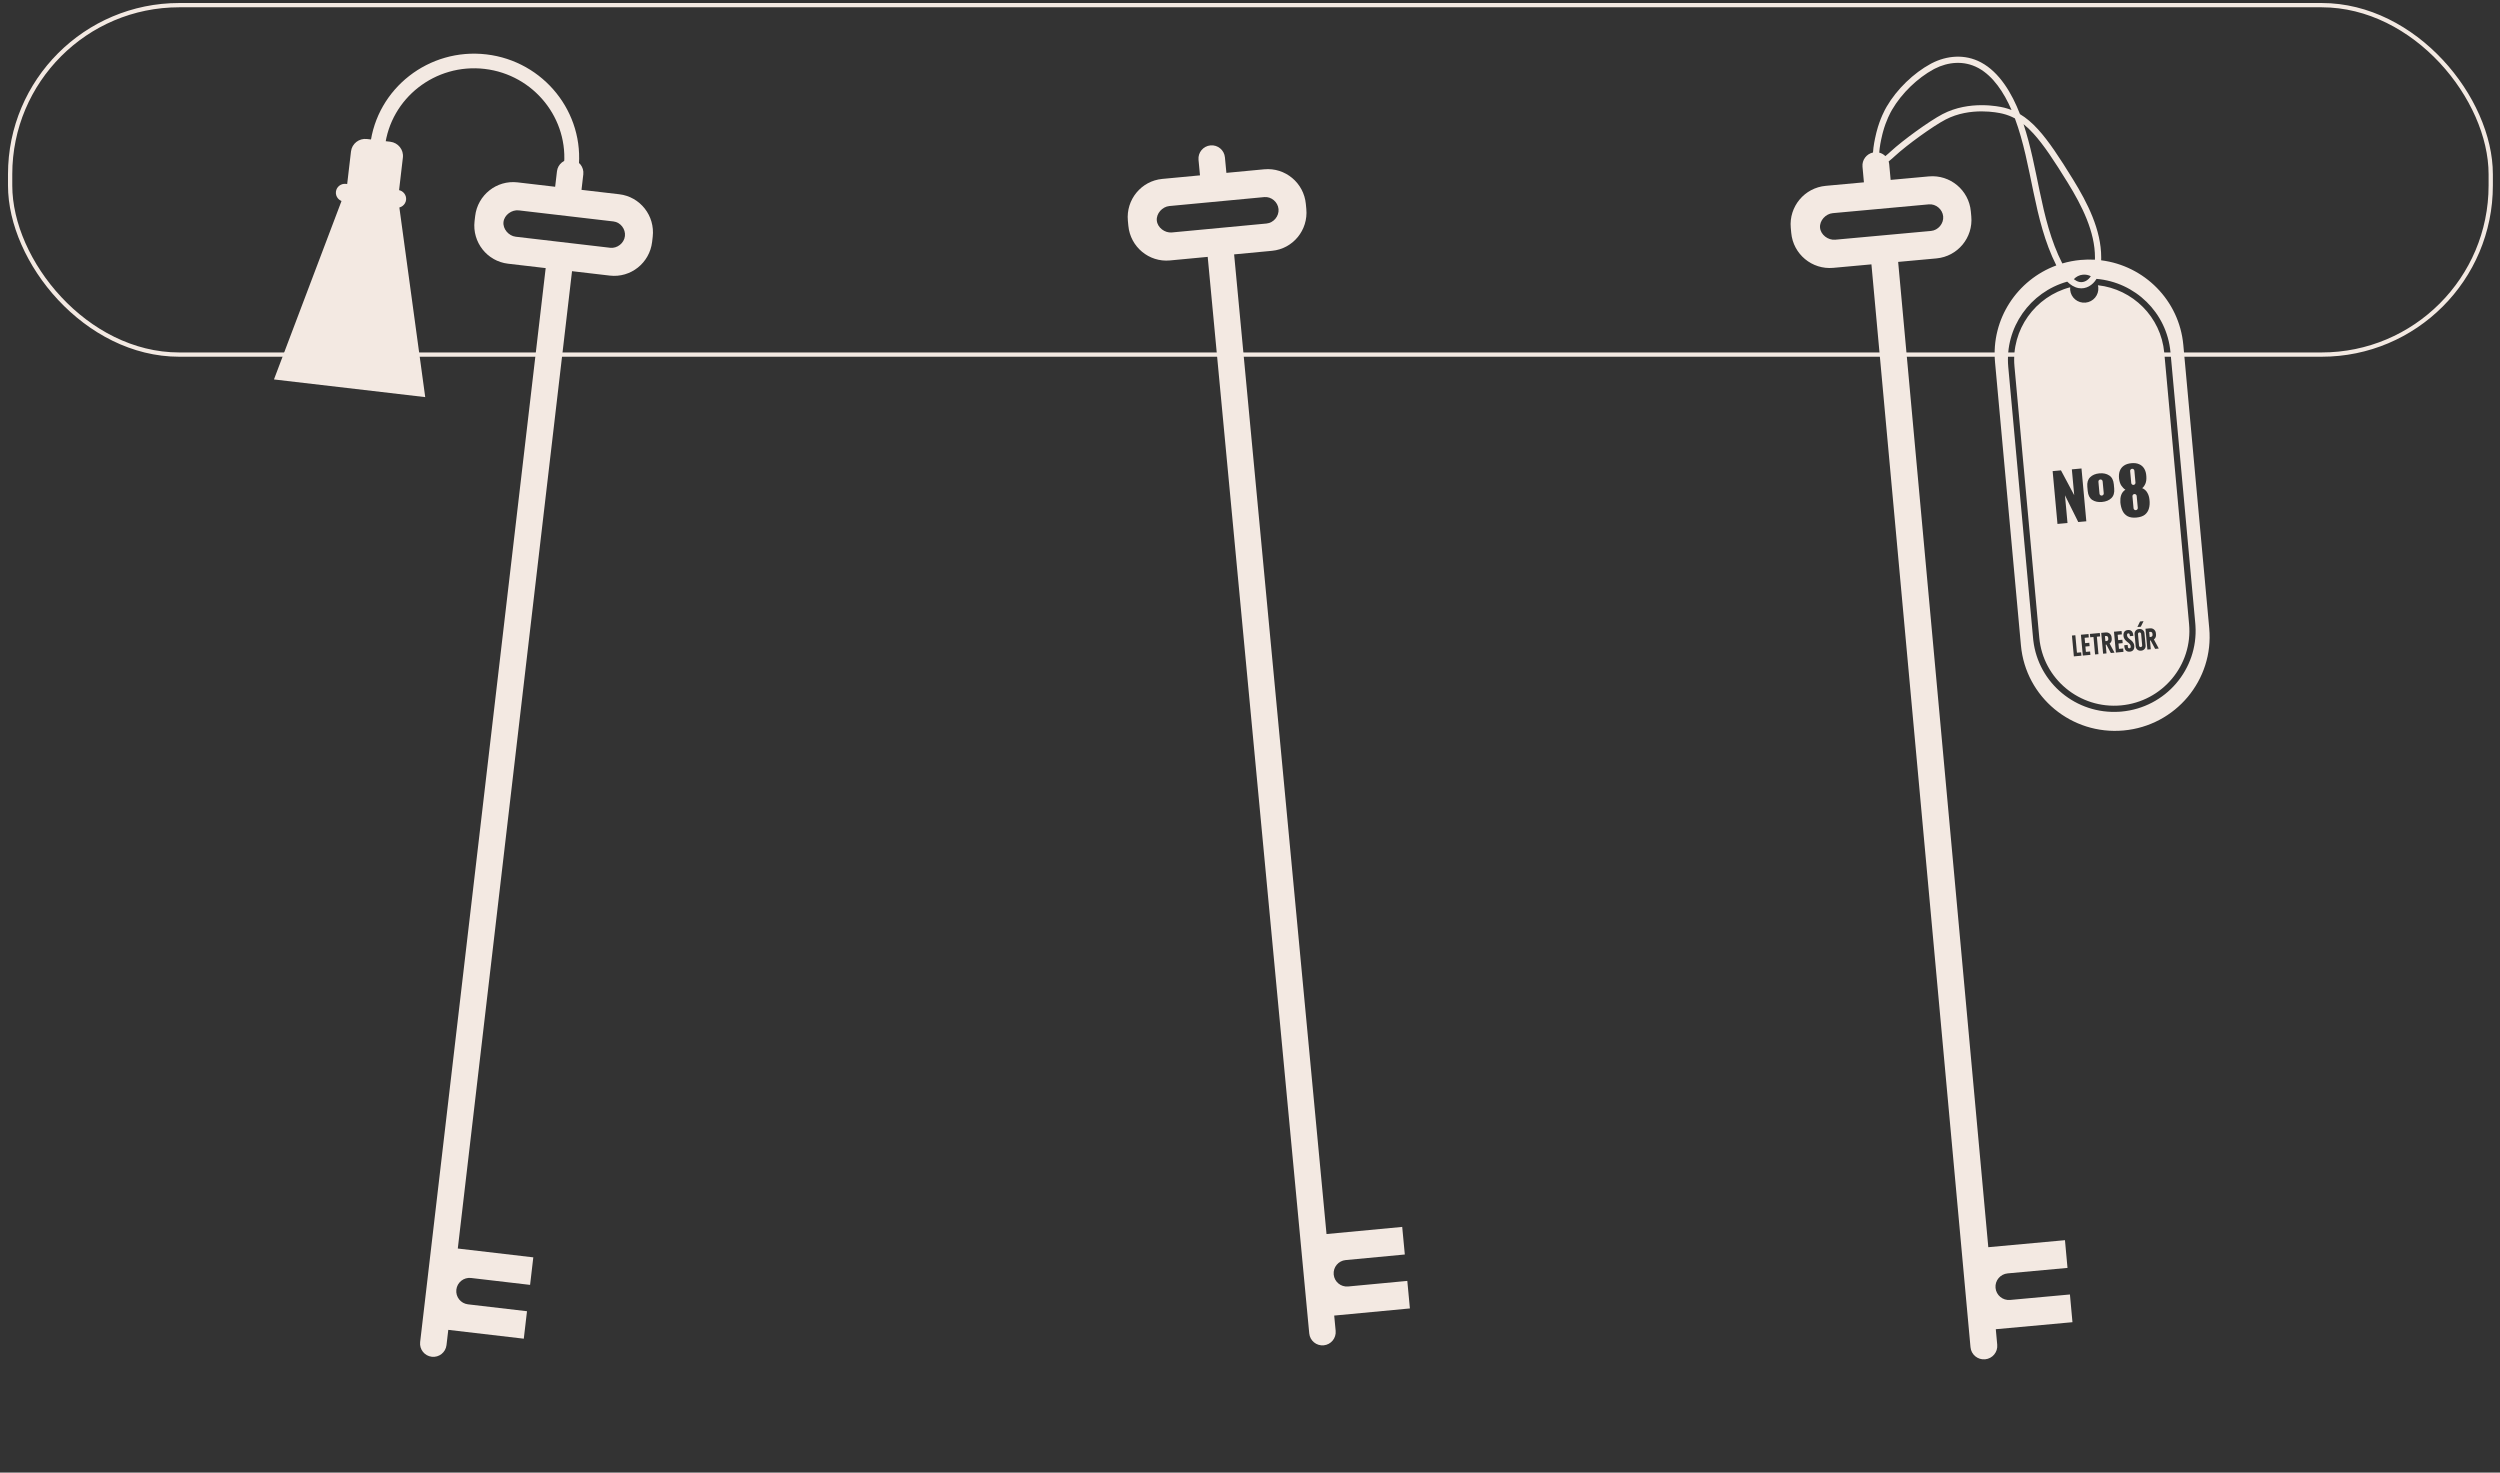 <?xml version="1.0" encoding="UTF-8"?> <svg xmlns="http://www.w3.org/2000/svg" width="292" height="172" viewBox="0 0 292 172" fill="none"><rect x="0" y="0" width="292" height="172" fill="#333333" stroke="none"/><rect x="1.184" y="0.602" width="289.733" height="40.814" rx="19.75" stroke="#F3E9E2" stroke-width="0.5"></rect><path d="M76.168 28.25C75.88 30.71 73.671 32.476 71.226 32.19L66.813 31.674L53.47 145.828L62.29 146.859L61.914 150.074L55.02 149.268C54.171 149.169 53.401 149.778 53.302 150.627C53.203 151.477 53.811 152.246 54.661 152.346L61.554 153.151L61.179 156.359L52.359 155.328L52.151 157.112C52.051 157.962 51.282 158.57 50.433 158.47C49.583 158.371 48.974 157.602 49.073 156.752L63.736 31.314L59.338 30.8C56.892 30.514 55.141 28.286 55.429 25.825L55.498 25.239C55.785 22.778 58.003 21.015 60.448 21.3L64.842 21.814L65.054 20.005C65.153 19.155 65.922 18.547 66.772 18.646C67.621 18.746 68.229 19.515 68.13 20.365L67.919 22.174L72.327 22.689C74.773 22.975 76.524 25.202 76.236 27.663L76.168 28.25ZM72.991 27.581C73.088 26.758 72.474 25.96 71.656 25.865L60.593 24.572C59.775 24.476 58.904 25.101 58.808 25.923C58.712 26.746 59.416 27.554 60.234 27.649L71.272 28.94C72.09 29.035 72.895 28.404 72.991 27.581Z" fill="#F3E9E2"></path><path d="M152.578 24.41C152.811 26.876 151.02 29.064 148.568 29.295L144.145 29.712L154.937 144.136L163.778 143.303L164.082 146.525L157.172 147.176C156.32 147.257 155.695 148.013 155.775 148.865C155.856 149.716 156.611 150.342 157.463 150.261L164.373 149.61L164.676 152.825L155.835 153.659L156.004 155.447C156.084 156.298 155.459 157.054 154.607 157.134C153.755 157.214 152.999 156.589 152.919 155.737L141.06 30.003L136.652 30.419C134.201 30.65 132.023 28.837 131.791 26.37L131.735 25.782C131.503 23.316 133.303 21.128 135.754 20.897L140.159 20.482L139.987 18.668C139.907 17.817 140.532 17.061 141.384 16.981C142.236 16.901 142.991 17.526 143.071 18.378L143.242 20.191L147.661 19.774C150.113 19.543 152.29 21.356 152.523 23.822L152.578 24.41ZM149.332 24.42C149.255 23.595 148.488 22.943 147.668 23.02L136.579 24.066C135.759 24.144 135.038 24.936 135.115 25.761C135.193 26.585 136.051 27.228 136.871 27.151L147.935 26.107C148.755 26.03 149.41 25.245 149.332 24.42Z" fill="#F3E9E2"></path><g clip-path="url(#clip0_1270_6733)"><path d="M40.876 22.077L46.16 22.694C46.375 22.719 46.57 22.567 46.595 22.355L47.057 18.399C47.164 17.488 46.501 16.661 45.58 16.554L42.859 16.236C41.936 16.128 41.102 16.781 40.996 17.691L40.533 21.646C40.508 21.858 40.663 22.052 40.878 22.077L40.876 22.077Z" fill="#F3E9E2"></path><path d="M49.667 46.39L31.997 44.324L39.946 23.326L46.628 24.107L49.667 46.39Z" fill="#F3E9E2"></path><path d="M44.585 20.307C44.005 20.328 43.426 20.319 42.846 20.29L43.236 16.949C44.011 10.322 50.098 5.568 56.805 6.352C63.511 7.136 68.338 13.166 67.564 19.793L67.279 22.23C67.1 22.116 66.879 22.041 66.611 22.024C66.259 22 65.91 21.997 65.564 22.008L65.846 19.592C66.511 13.9 62.367 8.722 56.606 8.049C50.846 7.376 45.619 11.458 44.954 17.15L44.585 20.307Z" fill="#F3E9E2"></path><path d="M40.404 21.477L46.504 22.19C47.082 22.258 47.497 22.776 47.43 23.347C47.363 23.918 46.84 24.326 46.262 24.258L40.163 23.545C39.584 23.478 39.169 22.96 39.236 22.389C39.303 21.818 39.826 21.41 40.404 21.477Z" fill="#F3E9E2"></path></g><path d="M225.652 7.377C227.35 6.509 229.46 6.267 231.377 7.286L231.377 7.286C233.539 8.433 235.006 10.92 235.927 13.32L235.93 13.329C236.665 13.766 237.352 14.354 238.041 15.109C239.284 16.472 240.551 18.394 242.135 20.965L242.135 20.965C243.819 23.696 245.427 26.862 245.42 30.071L245.418 30.224C245.417 30.283 245.416 30.342 245.413 30.402C250.444 31.03 254.534 35.062 255.012 40.29L258.039 73.379C258.592 79.417 254.116 84.763 248.043 85.319C241.97 85.875 236.599 81.43 236.046 75.391L233.019 42.303C232.557 37.252 235.612 32.686 240.178 31.002C238.814 28.293 238.12 25.361 237.508 22.434C236.895 19.505 236.365 16.589 235.341 13.828C234.901 13.591 234.445 13.414 233.96 13.291L233.833 13.261C233.386 13.158 230.138 12.458 227.243 13.962L227.241 13.964L227.23 13.97C225.759 14.737 222.742 16.921 221.32 18.229L221.32 18.229C221.201 18.338 220.911 18.61 220.593 18.859C220.627 18.965 220.65 19.076 220.66 19.191L220.827 21.012L225.29 20.604C227.77 20.377 229.966 22.206 230.193 24.686L230.247 25.278C230.474 27.759 228.655 29.955 226.175 30.182L221.704 30.591L232.233 145.673L241.188 144.854L241.484 148.091L234.497 148.731C233.635 148.81 233 149.568 233.078 150.425C233.157 151.282 233.919 151.913 234.781 151.834L241.768 151.195L242.064 154.433L233.109 155.252L233.276 157.073C233.354 157.93 232.719 158.689 231.858 158.767C230.996 158.846 230.234 158.216 230.155 157.359L218.583 30.877L214.12 31.285C211.64 31.512 209.443 29.683 209.216 27.202L209.162 26.611C208.935 24.13 210.763 21.933 213.243 21.706L217.706 21.297L217.54 19.476C217.467 18.685 218.004 17.977 218.766 17.812C218.776 17.626 218.795 17.436 218.819 17.251C218.915 16.492 219.098 15.744 219.144 15.553L219.183 15.401C219.583 13.844 220.164 12.798 220.363 12.456C221.562 10.395 223.531 8.526 225.489 7.463L225.489 7.462L225.652 7.377ZM244.856 32.599C244.433 33.296 243.655 33.811 242.771 33.648L242.771 33.648C242.258 33.554 241.82 33.261 241.452 32.895C237.125 34.11 234.143 38.252 234.565 42.863L237.465 74.559L237.49 74.802C238.076 79.799 242.506 83.464 247.555 83.13L247.799 83.111C252.949 82.64 256.765 78.171 256.429 73.069L256.411 72.826L253.511 41.13C253.087 36.498 249.373 32.956 244.871 32.572C244.866 32.581 244.861 32.59 244.856 32.599ZM241.797 33.552C241.787 33.654 241.786 33.759 241.796 33.865C241.878 34.767 242.68 35.431 243.588 35.348C244.495 35.265 245.163 34.466 245.081 33.564C245.073 33.479 245.059 33.396 245.039 33.316C249.091 33.77 252.401 36.999 252.785 41.196L255.685 72.892C256.125 77.696 252.565 81.948 247.734 82.39C242.902 82.832 238.63 79.296 238.19 74.493L235.29 42.797C234.896 38.486 237.722 34.62 241.797 33.552ZM249.811 73.474C249.511 73.501 249.29 73.765 249.318 74.064L249.45 75.512C249.477 75.81 249.743 76.029 250.043 76.002L250.114 75.995C250.414 75.968 250.635 75.704 250.608 75.406L250.475 73.956C250.448 73.658 250.183 73.44 249.883 73.467L249.811 73.474ZM248.535 73.587C248.168 73.62 247.987 73.864 248.024 74.272C248.06 74.657 248.299 74.844 248.51 75.01C248.69 75.152 248.847 75.273 248.867 75.493C248.884 75.681 248.797 75.713 248.718 75.72C248.64 75.728 248.547 75.712 248.53 75.524L248.512 75.326L248.113 75.363L248.129 75.536C248.167 75.944 248.392 76.15 248.763 76.116C249.135 76.082 249.319 75.839 249.282 75.43C249.246 75.045 249.008 74.858 248.797 74.692C248.616 74.551 248.46 74.429 248.439 74.21C248.422 74.019 248.506 73.986 248.581 73.979C248.656 73.973 248.744 73.989 248.762 74.18L248.773 74.304L249.171 74.268L249.162 74.168C249.125 73.76 248.902 73.553 248.535 73.587ZM243.272 76.571L244.16 76.49L244.124 76.095L243.634 76.14L243.577 75.515L244.067 75.47L244.031 75.076L243.541 75.12L243.484 74.496L243.973 74.451L243.937 74.056L243.05 74.137L243.272 76.571ZM244.137 74.436L244.517 74.401L244.704 76.44L245.101 76.404L244.914 74.365L245.294 74.33L245.258 73.935L244.101 74.041L244.137 74.436ZM247.135 76.218L248.022 76.137L247.986 75.742L247.496 75.787L247.439 75.162L247.929 75.117L247.893 74.722L247.403 74.767L247.345 74.142L247.835 74.097L247.799 73.703L246.913 73.784L247.135 76.218ZM242.226 76.666L243.113 76.585L243.077 76.19L242.587 76.235L242.4 74.196L242.003 74.232L242.226 76.666ZM245.644 76.353L246.04 76.317L245.947 75.298L246.024 75.29L246.548 76.271L246.974 76.232L246.404 75.167C246.571 75.046 246.671 74.842 246.651 74.621L246.633 74.422C246.602 74.087 246.304 73.839 245.966 73.87L245.421 73.92L245.644 76.353ZM250.814 75.87L251.211 75.834L251.118 74.814L251.195 74.807L251.719 75.788L252.145 75.749L251.575 74.685C251.741 74.562 251.842 74.358 251.822 74.138L251.804 73.938C251.773 73.603 251.475 73.355 251.137 73.386L250.592 73.436L250.814 75.87ZM249.883 73.865C249.983 73.856 250.073 73.93 250.082 74.03L250.205 75.38C250.214 75.48 250.14 75.569 250.04 75.579C249.939 75.588 249.849 75.513 249.84 75.414L249.717 74.063C249.708 73.963 249.782 73.874 249.883 73.865ZM245.994 74.286C246.116 74.275 246.223 74.363 246.234 74.484L246.248 74.635C246.259 74.756 246.17 74.862 246.048 74.873L245.909 74.886L245.856 74.299L245.994 74.286ZM251.165 73.803C251.287 73.791 251.394 73.88 251.405 74.001L251.419 74.151C251.43 74.272 251.341 74.379 251.219 74.39L251.08 74.402L251.027 73.816L251.165 73.803ZM249.647 73.235L250.048 73.198L250.366 72.553L249.959 72.59L249.647 73.235ZM248.954 54.1C248.602 54.132 248.312 54.225 248.084 54.379C247.856 54.533 247.692 54.74 247.592 55C247.498 55.26 247.469 55.562 247.505 55.907C247.547 56.246 247.639 56.521 247.782 56.733C247.924 56.941 248.08 57.095 248.249 57.197C248.132 57.27 248.032 57.358 247.949 57.463C247.871 57.562 247.807 57.678 247.757 57.811C247.712 57.938 247.681 58.077 247.664 58.226C247.651 58.371 247.649 58.52 247.658 58.672C247.692 59.048 247.777 59.378 247.911 59.663C248.045 59.942 248.244 60.154 248.51 60.299C248.775 60.439 249.117 60.489 249.535 60.451C249.959 60.412 250.289 60.3 250.524 60.115C250.759 59.924 250.917 59.679 250.997 59.38C251.083 59.076 251.103 58.736 251.059 58.361C251.045 58.209 251.016 58.063 250.972 57.924C250.928 57.779 250.87 57.649 250.797 57.533C250.73 57.411 250.646 57.308 250.545 57.225C250.45 57.137 250.338 57.068 250.21 57.018C250.363 56.891 250.488 56.714 250.586 56.485C250.683 56.251 250.718 55.961 250.691 55.615C250.67 55.269 250.59 54.979 250.45 54.746C250.31 54.508 250.113 54.334 249.861 54.224C249.614 54.109 249.312 54.067 248.954 54.1ZM240.313 61.195L241.484 61.088L241.188 57.851L242.74 60.973L243.682 60.887L243.118 54.718L241.992 54.821L242.268 57.837L240.721 54.938L239.748 55.027L240.313 61.195ZM249.296 57.703C249.432 57.69 249.553 57.79 249.565 57.926L249.693 59.318C249.705 59.454 249.605 59.574 249.468 59.586C249.332 59.599 249.211 59.499 249.198 59.363L249.071 57.971C249.059 57.835 249.159 57.715 249.296 57.703ZM245.209 55.287C244.755 55.329 244.395 55.48 244.13 55.739C243.866 55.999 243.756 56.37 243.8 56.852L243.845 57.347C243.89 57.834 244.066 58.182 244.373 58.389C244.68 58.591 245.06 58.672 245.515 58.63C245.974 58.588 246.337 58.44 246.602 58.185C246.872 57.93 246.984 57.556 246.939 57.064L246.894 56.569C246.849 56.082 246.671 55.737 246.359 55.535C246.052 55.328 245.668 55.245 245.209 55.287ZM245.32 56.002C245.456 55.989 245.577 56.089 245.589 56.225L245.717 57.617C245.729 57.753 245.628 57.873 245.492 57.885C245.355 57.898 245.235 57.798 245.222 57.662L245.095 56.27C245.083 56.134 245.183 56.014 245.32 56.002ZM249.026 54.754C249.162 54.742 249.283 54.842 249.296 54.977L249.423 56.37C249.435 56.505 249.335 56.625 249.198 56.638C249.062 56.65 248.941 56.55 248.929 56.415L248.801 55.022C248.789 54.887 248.89 54.767 249.026 54.754ZM243.289 32.081C242.863 32.12 242.489 32.317 242.222 32.608C242.423 32.764 242.627 32.871 242.835 32.922L242.904 32.936L242.904 32.936L242.951 32.944C243.424 33.009 243.9 32.744 244.207 32.263C243.935 32.12 243.619 32.051 243.289 32.081ZM236.347 14.5C237.19 17.049 237.68 19.701 238.221 22.286C238.84 25.246 239.528 28.128 240.877 30.771C241.562 30.569 242.277 30.43 243.015 30.362C243.579 30.311 244.138 30.302 244.687 30.334C244.688 30.294 244.69 30.253 244.69 30.212L244.69 30.212L244.692 30.07C244.698 27.08 243.193 24.066 241.514 21.344L241.514 21.344C239.927 18.768 238.693 16.902 237.501 15.596C237.114 15.171 236.732 14.808 236.347 14.5ZM214.067 24.896C213.238 24.971 212.505 25.766 212.581 26.596C212.657 27.426 213.522 28.074 214.351 27.998L225.545 26.974C226.375 26.898 227.04 26.11 226.964 25.28C226.888 24.45 226.116 23.793 225.286 23.869L214.067 24.896ZM231.034 7.925C229.374 7.043 227.521 7.236 225.985 8.02L225.837 8.098C223.995 9.099 222.124 10.873 220.993 12.819L220.993 12.819C220.819 13.117 220.301 14.047 219.925 15.439L219.852 15.724C219.806 15.913 219.632 16.626 219.541 17.341C219.52 17.508 219.504 17.671 219.494 17.825C219.769 17.895 220.016 18.039 220.212 18.235C220.473 18.024 220.71 17.804 220.827 17.697C222.281 16.359 225.336 14.145 226.878 13.336L226.882 13.333L226.894 13.327C230.043 11.685 233.53 12.447 233.998 12.556L234.142 12.59C234.42 12.661 234.688 12.747 234.949 12.849C234.064 10.798 232.801 8.906 231.123 7.973L231.034 7.925Z" fill="#F3E9E2"></path><defs><clipPath id="clip0_1270_6733"><rect width="32.479" height="40.599" fill="white" transform="matrix(-0.993 -0.116 -0.116 0.993 68.969 7.773)"></rect></clipPath></defs></svg> 